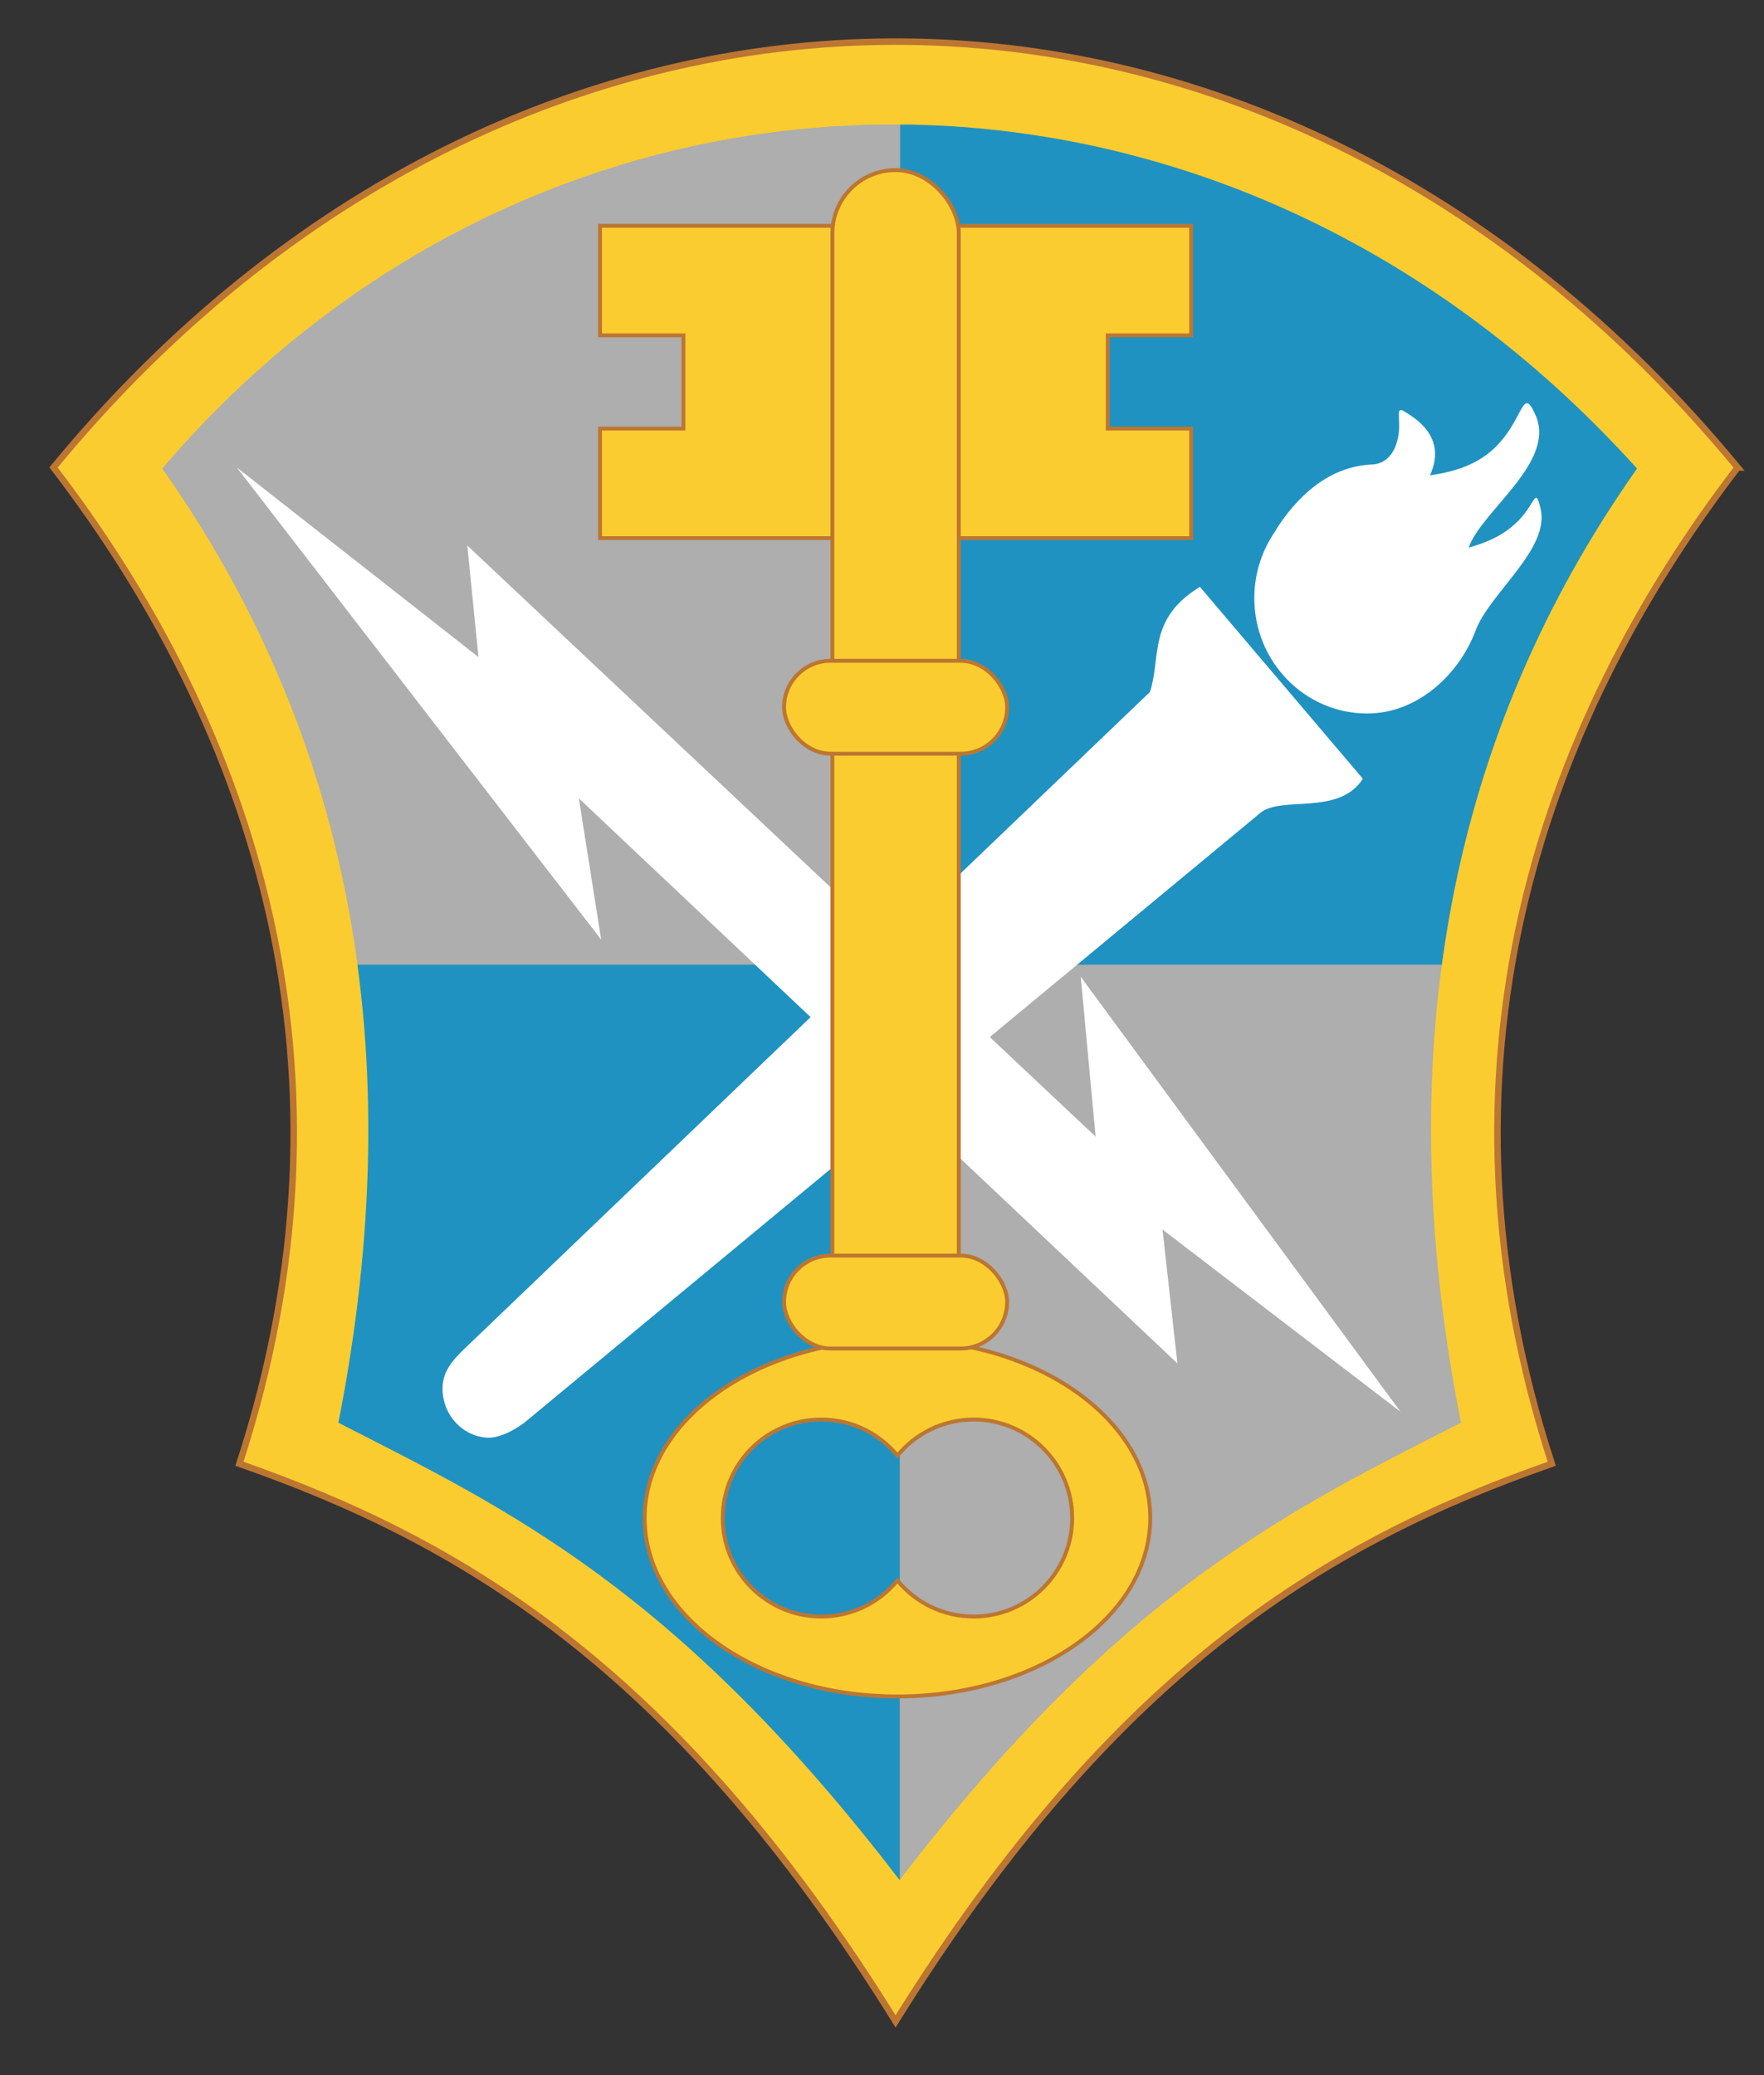 <?xml version="1.0" encoding="UTF-8" standalone="no"?>
<!-- Created with Inkscape (http://www.inkscape.org/) -->

<svg
   xmlns:dc="http://purl.org/dc/elements/1.1/"
   xmlns:cc="http://creativecommons.org/ns#"
   xmlns:rdf="http://www.w3.org/1999/02/22-rdf-syntax-ns#"
   xmlns:svg="http://www.w3.org/2000/svg"
   xmlns="http://www.w3.org/2000/svg"
   xmlns:sodipodi="http://sodipodi.sourceforge.net/DTD/sodipodi-0.dtd"
   xmlns:inkscape="http://www.inkscape.org/namespaces/inkscape"
   width="1700"
   height="2000"
   id="svg2"
   version="1.1"
   inkscape:version="0.48.4 r9939"
   sodipodi:docname="INSCOM.svg">
  <rect width="100%" height="100%" fill="#333333" stroke="none"/>
  <defs
     id="defs4" />
  <sodipodi:namedview
     id="base"
     pagecolor="#ffffff"
     bordercolor="#666666"
     borderopacity="1.0"
     inkscape:pageopacity="0.0"
     inkscape:pageshadow="2"
     inkscape:zoom="0.24748737"
     inkscape:cx="2137.457"
     inkscape:cy="1281.1298"
     inkscape:document-units="px"
     inkscape:current-layer="layer1"
     showgrid="false"
     inkscape:window-width="1600"
     inkscape:window-height="838"
     inkscape:window-x="-8"
     inkscape:window-y="-8"
     inkscape:window-maximized="1" />
  <g
     inkscape:label="Layer 1"
     inkscape:groupmode="layer"
     id="layer1"
     transform="translate(0,947.638)">
    <g
       id="g3862"
       transform="matrix(1.254,0,0,1.254,-1486.178,-706.054)">
      <path
         style="fill:#fbcc30;fill-opacity:1;stroke:#bc7631;stroke-width:5;stroke-linecap:butt;stroke-linejoin:miter;stroke-miterlimit:4;stroke-opacity:1;stroke-dasharray:none"
         d="m 2520.571,166.648 c -154.869,202.02 -241.067,464.353 -142.857,765.714 -166.667,58.412 -333.333,153.178 -504.286,428.571 -170.952,-275.393 -337.619,-370.16 -504.286,-428.571 98.21,-301.361 12.012,-563.695 -142.857,-765.714 355.296,-432.347 930.894,-440.468 1294.286,0 z"
         id="path2998"
         inkscape:connector-curvature="0"
         sodipodi:nodetypes="cccccc" />
      <g
         id="g3844">
        <path
           style="fill:#adaead;fill-opacity:1;stroke:none"
           d="m 1876.853,-96.906 c -3.552,-0.02 -7.104,-0.089 -10.656,-0.062 -6.438,0.048 -12.883,0.155 -19.312,0.375 -6.429,0.22 -12.863,0.546 -19.281,0.938 -6.418,0.391 -12.816,0.875 -19.219,1.438 -6.403,0.563 -12.802,1.203 -19.188,1.938 -6.386,0.734 -12.76,1.532 -19.125,2.438 -6.365,0.905 -12.722,1.924 -19.062,3 -6.341,1.076 -12.655,2.223 -18.969,3.469 -6.314,1.246 -12.623,2.584 -18.906,4 -6.283,1.416 -12.562,2.914 -18.812,4.5 -6.25,1.586 -12.474,3.245 -18.688,5 -6.214,1.755 -12.389,3.607 -18.562,5.531 -6.174,1.925 -12.338,3.938 -18.469,6.031 -6.131,2.094 -12.258,4.269 -18.344,6.531 -6.085,2.262 -12.12,4.601 -18.156,7.031 -6.036,2.431 -12.047,4.964 -18.031,7.562 -5.984,2.599 -11.946,5.265 -17.875,8.031 -5.929,2.767 -11.848,5.628 -17.719,8.562 -5.87,2.934 -11.691,5.93 -17.5,9.031 -5.809,3.101 -11.6,6.294 -17.344,9.562 -5.744,3.268 -11.449,6.627 -17.125,10.062 -5.676,3.435 -11.332,6.961 -16.938,10.562 -5.605,3.602 -11.156,7.263 -16.688,11.031 -5.531,3.768 -11.046,7.629 -16.5,11.562 -5.454,3.934 -10.845,7.963 -16.219,12.062 -5.374,4.099 -10.71,8.267 -16,12.531 -5.29,4.265 -10.546,8.633 -15.75,13.062 -5.204,4.43 -10.355,8.937 -15.469,13.531 -5.114,4.594 -10.198,9.272 -15.219,14.031 -5.021,4.759 -9.981,9.577 -14.906,14.5 -4.925,4.923 -9.799,9.944 -14.625,15.031 -4.826,5.087 -9.62,10.249 -14.344,15.5 -4.724,5.251 -9.382,10.586 -14,16 4.454,6.323 8.822,12.692 13.094,19.094 4.272,6.402 8.442,12.832 12.531,19.312 4.09,6.481 8.094,13.003 12,19.562 3.906,6.56 7.716,13.173 11.438,19.812 3.722,6.64 7.338,13.312 10.875,20.031 3.536,6.72 6.993,13.481 10.344,20.281 3.35,6.8 6.618,13.65 9.781,20.531 3.164,6.881 6.212,13.788 9.188,20.75 2.976,6.962 5.869,13.956 8.656,21 2.788,7.044 5.496,14.125 8.094,21.25 2.598,7.125 5.092,14.292 7.5,21.5 2.408,7.208 4.72,14.46 6.938,21.75 2.217,7.29 4.35,14.627 6.375,22 2.025,7.373 3.949,14.794 5.781,22.25 1.833,7.456 3.548,14.96 5.188,22.5 1.639,7.54 3.18,15.126 4.625,22.75 1.445,7.624 2.812,15.292 4.062,23 1.25,7.708 2.383,15.457 3.438,23.25 0.05,0.373 0.075,0.752 0.125,1.125 l 416.969,0 0,-646.125 z"
           id="path3803"
           inkscape:connector-curvature="0" />
        <path
           style="fill:#1f92c1;fill-opacity:1;stroke:none"
           d="m 1876.853,-96.906 0,646.125 416.344,0 c 0.05,-0.373 0.075,-0.752 0.125,-1.125 1.054,-7.793 2.219,-15.542 3.469,-23.25 1.25,-7.708 2.586,-15.376 4.031,-23 1.445,-7.624 2.986,-15.21 4.625,-22.75 1.639,-7.54 3.386,-15.044 5.219,-22.5 1.833,-7.456 3.756,-14.877 5.781,-22.25 2.025,-7.373 4.127,-14.71 6.344,-22 2.217,-7.29 4.529,-14.542 6.938,-21.75 2.408,-7.208 4.933,-14.375 7.531,-21.5 2.598,-7.125 5.275,-14.206 8.062,-21.25 2.788,-7.044 5.68,-14.038 8.656,-21 2.976,-6.962 6.055,-13.869 9.219,-20.75 3.164,-6.881 6.4,-13.731 9.75,-20.531 3.35,-6.8 6.807,-13.562 10.344,-20.281 3.536,-6.72 7.153,-13.392 10.875,-20.031 3.722,-6.64 7.532,-13.253 11.438,-19.812 3.906,-6.56 7.91,-13.082 12,-19.562 4.09,-6.481 8.29,-12.911 12.562,-19.312 4.272,-6.402 8.608,-12.771 13.062,-19.094 -5.05,-5.605 -10.14,-11.107 -15.281,-16.531 -5.142,-5.424 -10.332,-10.757 -15.562,-16 -5.231,-5.243 -10.496,-10.406 -15.812,-15.469 -5.316,-5.063 -10.664,-10.024 -16.062,-14.906 -5.399,-4.883 -10.834,-9.704 -16.312,-14.406 -5.478,-4.703 -11.008,-9.289 -16.562,-13.812 -5.554,-4.523 -11.154,-8.969 -16.781,-13.312 -5.627,-4.344 -11.271,-8.585 -16.969,-12.75 -5.697,-4.165 -11.423,-8.264 -17.188,-12.25 -5.764,-3.986 -11.578,-7.88 -17.406,-11.688 -5.828,-3.808 -11.674,-7.527 -17.562,-11.156 -5.889,-3.629 -11.804,-7.173 -17.75,-10.625 -5.946,-3.452 -11.937,-6.789 -17.938,-10.062 -6,-3.274 -12.011,-6.466 -18.062,-9.562 -6.052,-3.097 -12.15,-6.112 -18.25,-9.031 -6.1,-2.92 -12.199,-5.757 -18.344,-8.5 -6.145,-2.743 -12.314,-5.402 -18.5,-7.969 -6.186,-2.566 -12.4,-5.047 -18.625,-7.438 -6.225,-2.39 -12.458,-4.692 -18.719,-6.906 -6.261,-2.214 -12.551,-4.337 -18.844,-6.375 -6.293,-2.038 -12.615,-3.981 -18.938,-5.844 -6.322,-1.863 -12.652,-3.625 -19,-5.312 -6.348,-1.688 -12.691,-3.299 -19.062,-4.812 -6.371,-1.513 -12.765,-2.943 -19.156,-4.281 -6.391,-1.339 -12.78,-2.586 -19.188,-3.75 -6.408,-1.164 -12.828,-2.228 -19.25,-3.219 -6.422,-0.99 -12.849,-1.902 -19.281,-2.719 -6.432,-0.817 -12.873,-1.544 -19.312,-2.188 -6.439,-0.643 -12.9,-1.217 -19.344,-1.688 -6.444,-0.47 -12.868,-0.859 -19.312,-1.156 -6.445,-0.297 -12.901,-0.5 -19.344,-0.625 -2.888,-0.056 -5.771,-0.015 -8.656,-0.031 z"
           id="path3781"
           inkscape:connector-curvature="0" />
        <path
           style="fill:#1f92c1;fill-opacity:1;stroke:none"
           d="m 1876.853,548.812 -417,0 c 1.016,7.557 1.95,15.144 2.781,22.781 0.858,7.878 1.621,15.786 2.281,23.75 0.66,7.964 1.226,15.982 1.688,24.031 0.462,8.049 0.831,16.146 1.094,24.281 0.262,8.136 0.406,16.309 0.469,24.531 0.062,8.222 0.045,16.472 -0.094,24.781 -0.138,8.309 -0.379,16.666 -0.719,25.062 -0.34,8.396 -0.801,16.829 -1.344,25.312 -0.542,8.484 -1.192,17.022 -1.938,25.594 -0.746,8.572 -1.581,17.184 -2.531,25.844 -0.95,8.66 -2.002,17.377 -3.156,26.125 -1.155,8.748 -2.421,17.538 -3.781,26.375 -1.361,8.837 -2.808,17.73 -4.375,26.656 -1.567,8.927 -3.257,17.89 -5.031,26.906 16.334,8.344 32.661,16.604 49.031,25.094 8.185,4.245 16.367,8.532 24.594,12.938 8.227,4.405 16.491,8.914 24.781,13.562 8.29,4.648 16.626,9.433 25,14.406 8.374,4.973 16.801,10.15 25.281,15.531 8.48,5.381 17.017,10.973 25.625,16.844 8.608,5.871 17.274,11.994 26.031,18.437 8.757,6.444 17.604,13.214 26.531,20.313 8.927,7.099 17.943,14.538 27.062,22.375 9.119,7.836 18.323,16.062 27.656,24.719 9.333,8.657 18.776,17.753 28.344,27.312 9.568,9.559 19.269,19.581 29.094,30.125 9.824,10.544 19.773,21.607 29.875,33.219 10.102,11.612 20.348,23.769 30.75,36.531 10.402,12.762 20.965,26.131 31.688,40.125 0.107,-0.14 0.205,-0.266 0.312,-0.406 l 0,-703.156 z"
           id="path3800"
           inkscape:connector-curvature="0" />
        <path
           style="fill:#adaead;fill-opacity:1;stroke:none"
           d="m 1876.853,548.812 0,703.156 c 10.612,-13.842 21.077,-27.085 31.375,-39.719 10.402,-12.762 20.648,-24.919 30.75,-36.531 10.102,-11.612 20.051,-22.674 29.875,-33.219 9.824,-10.544 19.526,-20.566 29.094,-30.125 9.568,-9.559 19.011,-18.656 28.344,-27.312 9.333,-8.657 18.568,-16.882 27.688,-24.719 9.119,-7.837 18.135,-15.276 27.062,-22.375 8.927,-7.099 17.743,-13.869 26.5,-20.313 8.757,-6.444 17.455,-12.566 26.062,-18.437 8.608,-5.871 17.145,-11.463 25.625,-16.844 8.48,-5.381 16.907,-10.558 25.281,-15.531 8.374,-4.973 16.679,-9.758 24.969,-14.406 8.29,-4.648 16.555,-9.157 24.781,-13.562 8.227,-4.405 16.409,-8.692 24.594,-12.938 16.37,-8.49 32.698,-16.75 49.031,-25.094 -1.774,-9.016 -3.433,-17.98 -5,-26.906 -1.567,-8.927 -3.046,-17.819 -4.406,-26.656 -1.361,-8.837 -2.627,-17.627 -3.781,-26.375 -1.155,-8.748 -2.206,-17.465 -3.156,-26.125 -0.95,-8.66 -1.786,-17.272 -2.531,-25.844 -0.746,-8.572 -1.395,-17.11 -1.938,-25.594 -0.542,-8.484 -0.973,-16.916 -1.312,-25.312 -0.34,-8.396 -0.58,-16.754 -0.719,-25.062 -0.138,-8.309 -0.188,-16.559 -0.125,-24.781 0.062,-8.222 0.238,-16.396 0.5,-24.531 0.262,-8.136 0.601,-16.232 1.062,-24.281 0.462,-8.049 1.028,-16.068 1.688,-24.031 0.66,-7.964 1.424,-15.872 2.281,-23.75 0.831,-7.637 1.765,-15.224 2.781,-22.781 l -416.375,0 z"
           id="path3790"
           inkscape:connector-curvature="0" />
      </g>
      <path
         sodipodi:nodetypes="ccssccscc"
         inkscape:connector-curvature="0"
         id="path3850"
         d="m 2107.28,258.375 c -40.328,24.819 -29.527,53.571 -38.375,80.812 l -522.719,500.875 c -9.958,9.542 -20.969,19.144 -20.969,34.344 0,20.957 16.287,37.969 36.406,37.969 10.377,-0.874 19.764,-6.699 26.438,-11.531 L 2153.749,432.125 c 16.265,-13.477 60.317,2.565 78.781,-26.25 z"
         style="fill:#ffffff;fill-opacity:1;stroke:none" />
      <path
         inkscape:connector-curvature="0"
         id="path3860"
         d="m 1367.143,166.648 280,362.857 L 1630,420.934 l 460,434.286 -11.429,-102.857 182.857,140 -245.714,-334.286 11.429,122.857 -482.857,-454.286 8.571,85.714 z"
         style="fill:#ffffff;stroke:none" />
      <g
         transform="translate(800.576,0)"
         id="g3836">
        <path
           id="path3813"
           d="m 1300.013,-19.094 0,84.188 -64.125,0 0,71.656 64.125,0 0,84.188 -185.75,0 0,-240.031 185.75,0 z"
           style="fill:#fbcc30;fill-opacity:1;stroke:#bc7631;stroke-width:2.965;stroke-miterlimit:4;stroke-opacity:1;stroke-dasharray:none"
           inkscape:connector-curvature="0" />
        <path
           inkscape:connector-curvature="0"
           style="fill:#fbcc30;fill-opacity:1;stroke:#bc7631;stroke-width:2.965;stroke-miterlimit:4;stroke-opacity:1;stroke-dasharray:none"
           d="m 845.692,-19.094 0,84.188 64.125,0 0,71.656 -64.125,0 0,84.188 185.75,0 0,-240.031 -185.75,0 z"
           id="path3815" />
        <rect
           style="fill:#fbcc30;fill-opacity:1;stroke:#bc7631;stroke-width:3;stroke-miterlimit:4;stroke-opacity:1;stroke-dasharray:none"
           id="rect3805"
           width="97.143"
           height="897.143"
           x="1024.281"
           y="-61.924"
           ry="48.571" />
        <rect
           style="fill:#fbcc30;fill-opacity:1;stroke:#bc7631;stroke-width:3;stroke-miterlimit:4;stroke-opacity:1;stroke-dasharray:none"
           id="rect3817"
           width="171.429"
           height="71.429"
           x="987.138"
           y="315.219"
           ry="35.714" />
        <path
           style="fill:#fbcc30;fill-opacity:1;stroke:#bc7631;stroke-width:3;stroke-miterlimit:4;stroke-opacity:1;stroke-dasharray:none"
           d="m 1074.277,836.938 c -107.301,0 -194.281,61.383 -194.281,137.125 0,75.742 86.98,137.156 194.281,137.156 107.301,0 194.281,-61.414 194.281,-137.156 0,-75.742 -86.98,-137.125 -194.281,-137.125 z m -58.562,61.438 c 23.609,0 44.677,10.784 58.562,27.719 13.886,-16.935 34.954,-27.719 58.562,-27.719 41.816,0 75.719,33.872 75.719,75.688 0,41.816 -33.903,75.719 -75.719,75.719 -23.609,0 -44.677,-10.784 -58.562,-27.719 -13.886,16.935 -34.954,27.719 -58.562,27.719 -41.816,0 -75.719,-33.903 -75.719,-75.719 0,-41.816 33.903,-75.688 75.719,-75.688 z"
           id="path3825"
           inkscape:connector-curvature="0" />
        <rect
           ry="35.714"
           y="772.362"
           x="987.138"
           height="71.429"
           width="171.429"
           id="rect3823"
           style="fill:#fbcc30;fill-opacity:1;stroke:#bc7631;stroke-width:3;stroke-miterlimit:4;stroke-opacity:1;stroke-dasharray:none" />
      </g>
      <path
         sodipodi:nodetypes="sccccsccsssccccs"
         inkscape:connector-curvature="0"
         id="path3855"
         d="m 2358.641,117.257 c -2.179,0.019 -4.204,4.008 -7.5,10.281 -11.95,22.656 -27.563,39.772 -67,45.094 7.321,-16.256 4.864,-31.404 -12.25,-44.125 -12.893,-8.812 -11.923,-8.437 -11.5,4.469 0.415,14.835 -5.498,30.7 -20.875,31.375 -33.642,1.476 -57.888,25.05 -73.938,50.406 l 0.188,0.094 c -10.456,14.647 -16.656,32.699 -16.656,52.219 0,48.971 38.843,88.656 86.75,88.656 39.405,0 71.071,-30.891 83.25,-63.625 10.874,-29.226 57.956,-63.027 49.844,-94.531 -2.778,-10.868 -3.211,-9.1 -8.031,-1.375 -11.058,17.626 -27.134,26.637 -47.094,32 10.038,-28.241 65.993,-64.642 51.969,-100.5 -3.167,-7.362 -5.233,-10.455 -7.156,-10.438 z"
         style="fill:#ffffff;stroke:none" />
    </g>
  </g>
</svg>
